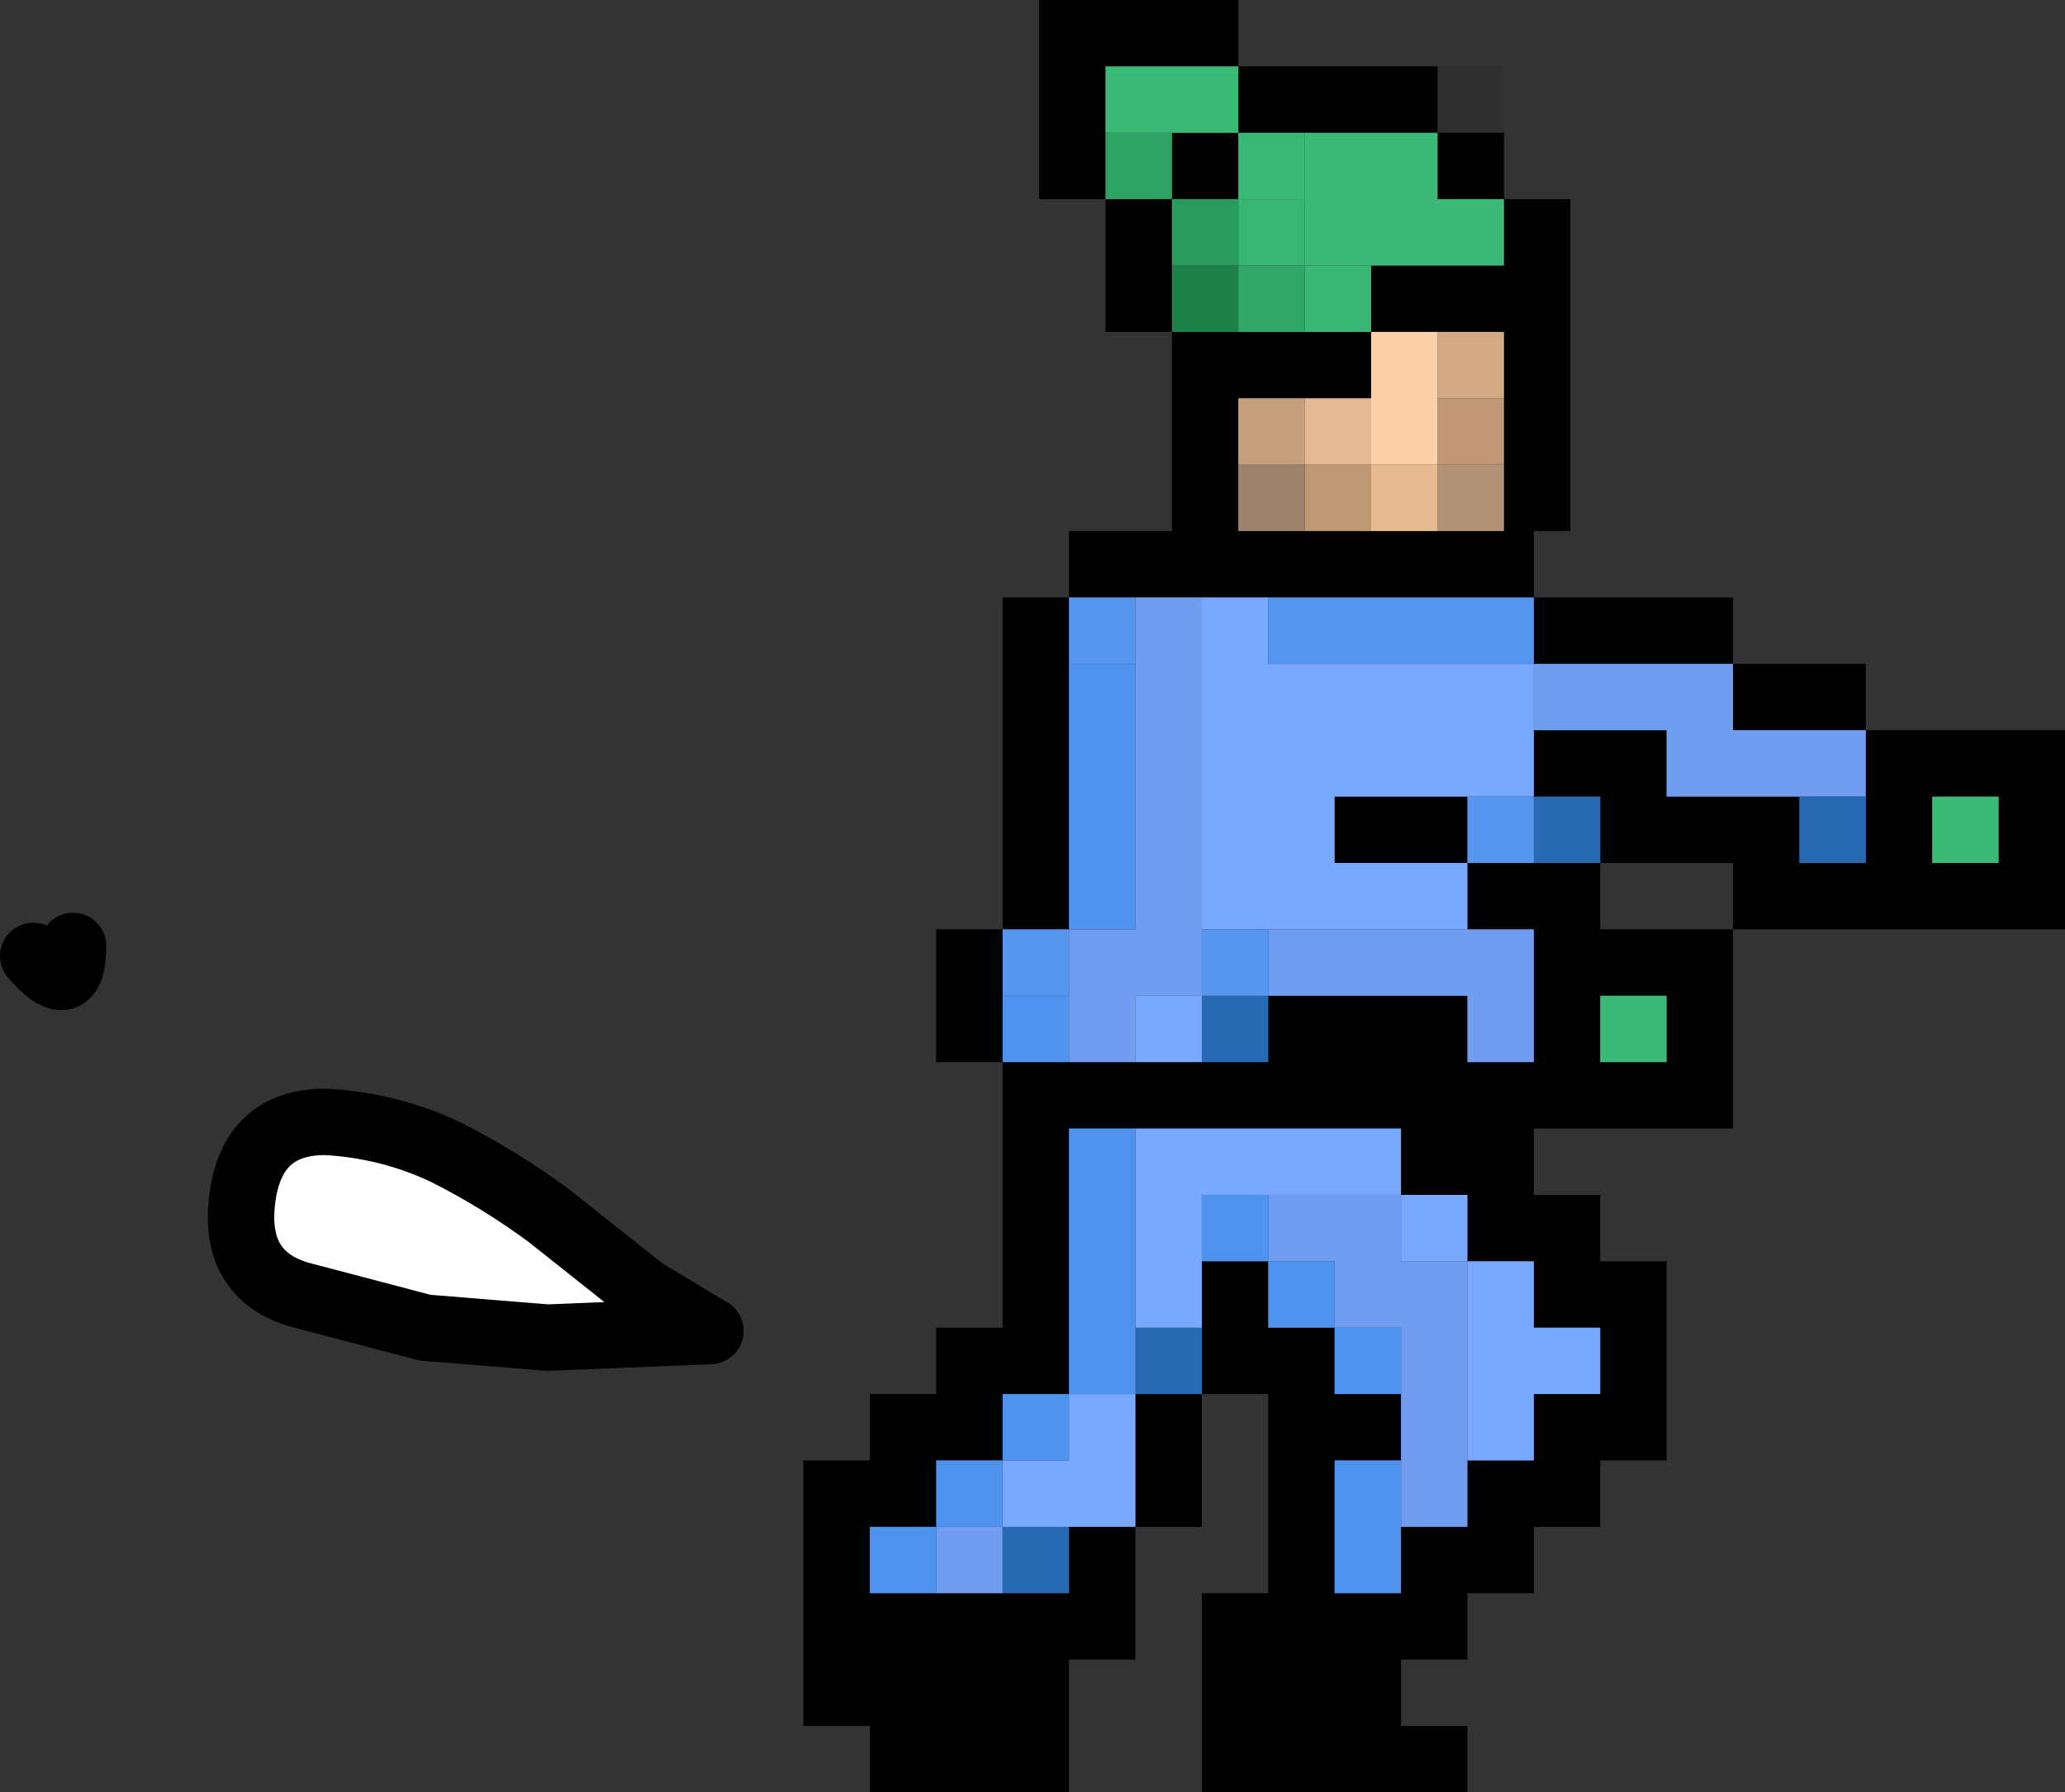 <?xml version="1.0" encoding="UTF-8" standalone="no"?>
<svg xmlns:xlink="http://www.w3.org/1999/xlink" height="27.0px" width="31.1px" xmlns="http://www.w3.org/2000/svg">
  <rect width="100%" height="100%" fill="#333333" stroke="none"/>
  <g transform="matrix(1.0, 0.0, 0.0, 1.0, 22.55, 14.0)">
    <path d="M-11.85 6.05 L-14.3 6.15 -16.15 6.0 -18.05 5.5 Q-19.05 5.2 -18.9 4.05 -18.75 2.9 -17.65 2.9 -16.7 2.95 -15.85 3.35 -15.05 3.75 -14.3 4.3 L-12.85 5.45 -11.85 6.05" fill="#ffffff" fill-rule="evenodd" stroke="none"/>
    <path d="M-11.85 6.05 L-12.85 5.45 -14.3 4.3 Q-15.05 3.75 -15.85 3.35 -16.7 2.95 -17.65 2.9 -18.75 2.9 -18.9 4.05 -19.05 5.2 -18.05 5.5 L-16.15 6.0 -14.3 6.15 -11.85 6.05 M-22.05 0.4 Q-21.45 1.1 -21.45 0.25" fill="none" stroke="#000000" stroke-linecap="round" stroke-linejoin="round" stroke-width="1.0"/>
    <path d="M7.55 -1.0 L7.55 -2.0 6.55 -2.0 6.55 -1.0 7.55 -1.0 M5.55 -3.0 L8.55 -3.0 8.55 0.0 3.55 0.0 3.55 -1.0 1.55 -1.0 1.55 -2.0 0.55 -2.0 0.55 -3.0 2.55 -3.0 2.55 -2.0 4.55 -2.0 4.55 -1.0 5.55 -1.0 5.55 -2.0 5.55 -3.0 3.55 -3.0 3.55 -4.0 0.55 -4.0 0.55 -5.0 3.55 -5.0 3.55 -4.0 5.55 -4.0 5.55 -3.0 M1.55 -1.0 L1.55 0.0 3.55 0.0 3.55 3.0 0.55 3.0 0.55 4.0 1.55 4.0 1.55 5.0 2.55 5.0 2.55 8.0 1.55 8.0 1.55 9.0 0.55 9.0 0.55 10.0 -0.45 10.0 -0.45 11.0 -1.45 11.0 -1.45 12.0 -0.45 12.0 -0.45 13.0 -4.45 13.0 -4.45 10.0 -3.45 10.0 -3.45 7.0 -4.45 7.0 -4.45 9.0 -5.45 9.0 -5.45 11.0 -6.45 11.0 -6.45 13.0 -9.45 13.0 -9.45 12.0 -10.45 12.0 -10.45 8.0 -9.45 8.0 -9.45 7.0 -8.45 7.0 -8.45 6.0 -7.45 6.0 -7.45 2.0 -8.45 2.0 -8.45 0.0 -7.45 0.0 -7.45 -5.0 -6.45 -5.0 -6.45 -6.0 0.55 -6.0 0.55 -5.0 -3.45 -5.0 -4.45 -5.0 -5.45 -5.0 -6.45 -5.0 -6.45 -4.0 -6.45 0.0 -7.45 0.0 -7.45 1.0 -7.45 2.0 -6.45 2.0 -5.45 2.0 -4.45 2.0 -3.45 2.0 -3.45 1.0 -0.45 1.0 -0.45 2.0 0.55 2.0 0.55 0.0 -0.45 0.0 -0.45 -1.0 -2.45 -1.0 -2.45 -2.0 -0.45 -2.0 -0.45 -1.0 0.55 -1.0 1.55 -1.0 M1.55 1.0 L1.55 2.0 2.55 2.0 2.55 1.0 1.55 1.0 M-0.45 8.0 L0.55 8.0 0.55 7.0 1.55 7.0 1.55 6.0 0.55 6.0 0.55 5.0 -0.45 5.0 -0.45 4.0 -1.45 4.0 -1.45 3.0 -5.45 3.0 -6.45 3.0 -6.45 7.0 -7.45 7.0 -7.45 8.0 -8.45 8.0 -8.45 9.0 -9.45 9.0 -9.45 10.0 -8.45 10.0 -7.45 10.0 -6.45 10.0 -6.45 9.0 -5.45 9.0 -5.45 7.0 -4.45 7.0 -4.45 6.0 -4.45 5.0 -3.45 5.0 -3.45 6.0 -2.45 6.0 -2.45 7.0 -1.45 7.0 -1.45 8.0 -2.45 8.0 -2.45 10.0 -1.45 10.0 -1.45 9.0 -0.45 9.0 -0.45 8.0" fill="#000000" fill-rule="evenodd" stroke="none"/>
    <path d="M7.55 -1.0 L6.55 -1.0 6.55 -2.0 7.55 -2.0 7.55 -1.0 M1.55 1.0 L2.55 1.0 2.55 2.0 1.55 2.0 1.55 1.0" fill="#3ab977" fill-rule="evenodd" stroke="none"/>
    <path d="M5.55 -3.0 L5.55 -2.0 4.55 -2.0 2.55 -2.0 2.55 -3.0 0.55 -3.0 0.55 -4.0 3.55 -4.0 3.55 -3.0 5.55 -3.0 M-0.45 8.0 L-0.45 9.0 -1.45 9.0 -1.45 8.0 -1.45 7.0 -1.45 6.0 -2.45 6.0 -2.45 5.0 -3.45 5.0 -3.45 4.0 -1.45 4.0 -1.45 5.0 -0.45 5.0 -0.45 8.0 M-7.45 10.0 L-8.45 10.0 -8.45 9.0 -7.45 9.0 -7.45 10.0 M-4.45 -5.0 L-4.45 0.0 -4.45 1.0 -5.45 1.0 -5.45 2.0 -6.45 2.0 -6.45 1.0 -6.45 0.0 -5.45 0.0 -5.45 -4.0 -5.45 -5.0 -4.45 -5.0 M-3.45 0.0 L-0.45 0.0 0.55 0.0 0.55 2.0 -0.45 2.0 -0.45 1.0 -3.45 1.0 -3.45 0.0" fill="#709df0" fill-rule="evenodd" stroke="none"/>
    <path d="M5.55 -2.0 L5.55 -1.0 4.55 -1.0 4.55 -2.0 5.55 -2.0 M0.55 -2.0 L1.55 -2.0 1.55 -1.0 0.55 -1.0 0.55 -2.0 M-4.45 6.0 L-4.45 7.0 -5.45 7.0 -5.45 6.0 -4.45 6.0 M-6.45 9.0 L-6.45 10.0 -7.45 10.0 -7.45 9.0 -6.45 9.0 M-3.45 1.0 L-3.45 2.0 -4.45 2.0 -4.45 1.0 -3.45 1.0" fill="#276ab3" fill-rule="evenodd" stroke="none"/>
    <path d="M0.55 -3.0 L0.55 -2.0 -0.45 -2.0 -2.45 -2.0 -2.45 -1.0 -0.45 -1.0 -0.45 0.0 -3.45 0.0 -4.45 0.0 -4.45 -5.0 -3.45 -5.0 -3.45 -4.0 0.55 -4.0 0.55 -3.0 M-5.45 3.0 L-1.45 3.0 -1.45 4.0 -0.45 4.0 -0.45 5.0 0.55 5.0 0.55 6.0 1.55 6.0 1.55 7.0 0.55 7.0 0.55 8.0 -0.45 8.0 -0.45 5.0 -1.45 5.0 -1.45 4.0 -3.45 4.0 -4.45 4.0 -4.45 5.0 -4.45 6.0 -5.45 6.0 -5.45 3.0 M-5.45 7.0 L-5.45 9.0 -6.45 9.0 -7.45 9.0 -7.45 8.0 -6.45 8.0 -6.45 7.0 -5.45 7.0 M-4.45 2.0 L-5.45 2.0 -5.45 1.0 -4.45 1.0 -4.45 2.0" fill="#78a8ff" fill-rule="evenodd" stroke="none"/>
    <path d="M0.55 -5.0 L0.55 -4.0 -3.45 -4.0 -3.45 -5.0 0.55 -5.0 M-4.45 0.0 L-3.45 0.0 -3.45 1.0 -4.45 1.0 -4.45 0.0 M-0.45 -2.0 L0.55 -2.0 0.55 -1.0 -0.45 -1.0 -0.45 -2.0 M-7.45 1.0 L-7.45 0.0 -6.45 0.0 -6.45 1.0 -7.45 1.0 M-6.45 -4.0 L-6.45 -5.0 -5.45 -5.0 -5.45 -4.0 -6.45 -4.0" fill="#5696f1" fill-rule="evenodd" stroke="none"/>
    <path d="M-1.45 9.0 L-1.45 10.0 -2.45 10.0 -2.45 8.0 -1.45 8.0 -1.45 9.0 M-1.45 7.0 L-2.45 7.0 -2.45 6.0 -3.45 6.0 -3.45 5.0 -4.45 5.0 -4.45 4.0 -3.45 4.0 -3.45 5.0 -2.45 5.0 -2.45 6.0 -1.45 6.0 -1.45 7.0 M-8.45 10.0 L-9.45 10.0 -9.45 9.0 -8.45 9.0 -8.45 8.0 -7.45 8.0 -7.45 7.0 -6.45 7.0 -6.45 3.0 -5.45 3.0 -5.45 6.0 -5.45 7.0 -6.45 7.0 -6.45 8.0 -7.45 8.0 -7.45 9.0 -8.45 9.0 -8.45 10.0 M-6.45 2.0 L-7.45 2.0 -7.45 1.0 -6.45 1.0 -6.45 2.0 M-6.45 0.0 L-6.45 -4.0 -5.45 -4.0 -5.45 0.0 -6.45 0.0" fill="#4e93ed" fill-rule="evenodd" stroke="none"/>
    <path d="M0.1 -6.0 L0.1 -7.0 0.1 -8.0 0.1 -9.0 -0.9 -9.0 -1.9 -9.0 -1.9 -10.0 0.1 -10.0 0.1 -11.0 1.1 -11.0 1.1 -6.0 0.1 -6.0 M0.1 -12.0 L0.1 -11.0 -0.9 -11.0 -0.9 -12.0 0.1 -12.0 M-0.9 -13.0 L-0.9 -12.0 -2.9 -12.0 -3.9 -12.0 -3.9 -11.0 -4.9 -11.0 -4.9 -10.0 -4.9 -9.0 -5.9 -9.0 -5.9 -11.0 -6.9 -11.0 -6.9 -14.0 -3.9 -14.0 -3.9 -13.0 -5.9 -13.0 -5.9 -12.0 -5.9 -11.0 -4.9 -11.0 -4.9 -12.0 -3.9 -12.0 -3.9 -13.0 -0.9 -13.0 M-2.9 -8.0 L-3.9 -8.0 -3.9 -7.0 -3.9 -6.0 -4.9 -6.0 -4.9 -9.0 -3.9 -9.0 -2.9 -9.0 -1.9 -9.0 -1.9 -8.0 -2.9 -8.0" fill="#000000" fill-rule="evenodd" stroke="none"/>
    <path d="M-0.9 -9.0 L0.1 -9.0 0.1 -8.0 -0.9 -8.0 -0.9 -9.0" fill="#d2ab85" fill-rule="evenodd" stroke="none"/>
    <path d="M0.1 -8.0 L0.1 -7.0 -0.9 -7.0 -0.9 -8.0 0.1 -8.0" fill="#c19877" fill-rule="evenodd" stroke="none"/>
    <path d="M0.1 -11.0 L0.1 -10.0 -1.9 -10.0 -2.9 -10.0 -2.9 -11.0 -2.9 -12.0 -0.9 -12.0 -0.9 -11.0 0.1 -11.0 M-5.9 -12.0 L-5.9 -13.0 -3.9 -13.0 -3.9 -12.0 -4.9 -12.0 -5.9 -12.0" fill="#3ab977" fill-rule="evenodd" stroke="none"/>
    <path d="M0.1 -7.0 L0.1 -6.0 -0.9 -6.0 -0.9 -7.0 0.1 -7.0" fill="#b29377" fill-rule="evenodd" stroke="none"/>
    <path d="M0.1 -12.0 L-0.9 -12.0 -0.9 -13.0 0.1 -13.0 0.1 -12.0" fill="#17181a" fill-opacity="0.114" fill-rule="evenodd" stroke="none"/>
    <path d="M-2.9 -12.0 L-2.9 -11.0 -3.9 -11.0 -3.9 -12.0 -2.9 -12.0" fill="#3ab876" fill-rule="evenodd" stroke="none"/>
    <path d="M-2.9 -11.0 L-2.9 -10.0 -3.9 -10.0 -3.9 -11.0 -2.9 -11.0" fill="#39b675" fill-rule="evenodd" stroke="none"/>
    <path d="M-1.9 -10.0 L-1.9 -9.0 -2.9 -9.0 -2.9 -10.0 -1.9 -10.0" fill="#3ab674" fill-rule="evenodd" stroke="none"/>
    <path d="M-5.9 -11.0 L-5.9 -12.0 -4.9 -12.0 -4.9 -11.0 -5.9 -11.0" fill="#2da264" fill-rule="evenodd" stroke="none"/>
    <path d="M-4.9 -11.0 L-3.9 -11.0 -3.9 -10.0 -4.9 -10.0 -4.9 -11.0" fill="#299b5f" fill-rule="evenodd" stroke="none"/>
    <path d="M-4.9 -9.0 L-4.9 -10.0 -3.9 -10.0 -3.9 -9.0 -4.9 -9.0" fill="#1d824a" fill-rule="evenodd" stroke="none"/>
    <path d="M-3.9 -7.0 L-3.9 -8.0 -2.9 -8.0 -2.9 -7.0 -3.9 -7.0" fill="#c5a07d" fill-rule="evenodd" stroke="none"/>
    <path d="M-1.9 -9.0 L-0.9 -9.0 -0.9 -8.0 -0.9 -7.0 -1.9 -7.0 -1.9 -8.0 -1.9 -9.0" fill="#fdd1a8" fill-rule="evenodd" stroke="none"/>
    <path d="M-2.9 -8.0 L-1.9 -8.0 -1.9 -7.0 -2.9 -7.0 -2.9 -8.0" fill="#e3ba94" fill-rule="evenodd" stroke="none"/>
    <path d="M-2.9 -7.0 L-1.9 -7.0 -1.9 -6.0 -2.9 -6.0 -2.9 -7.0" fill="#bc9875" fill-rule="evenodd" stroke="none"/>
    <path d="M-0.9 -7.0 L-0.9 -6.0 -1.9 -6.0 -1.9 -7.0 -0.9 -7.0" fill="#e5ba90" fill-rule="evenodd" stroke="none"/>
    <path d="M-2.9 -9.0 L-3.9 -9.0 -3.9 -10.0 -2.9 -10.0 -2.9 -9.0" fill="#30a768" fill-rule="evenodd" stroke="none"/>
    <path d="M-3.9 -6.0 L-3.9 -7.0 -2.9 -7.0 -2.9 -6.0 -3.9 -6.0" fill="#9c816b" fill-rule="evenodd" stroke="none"/>
  </g>
</svg>
